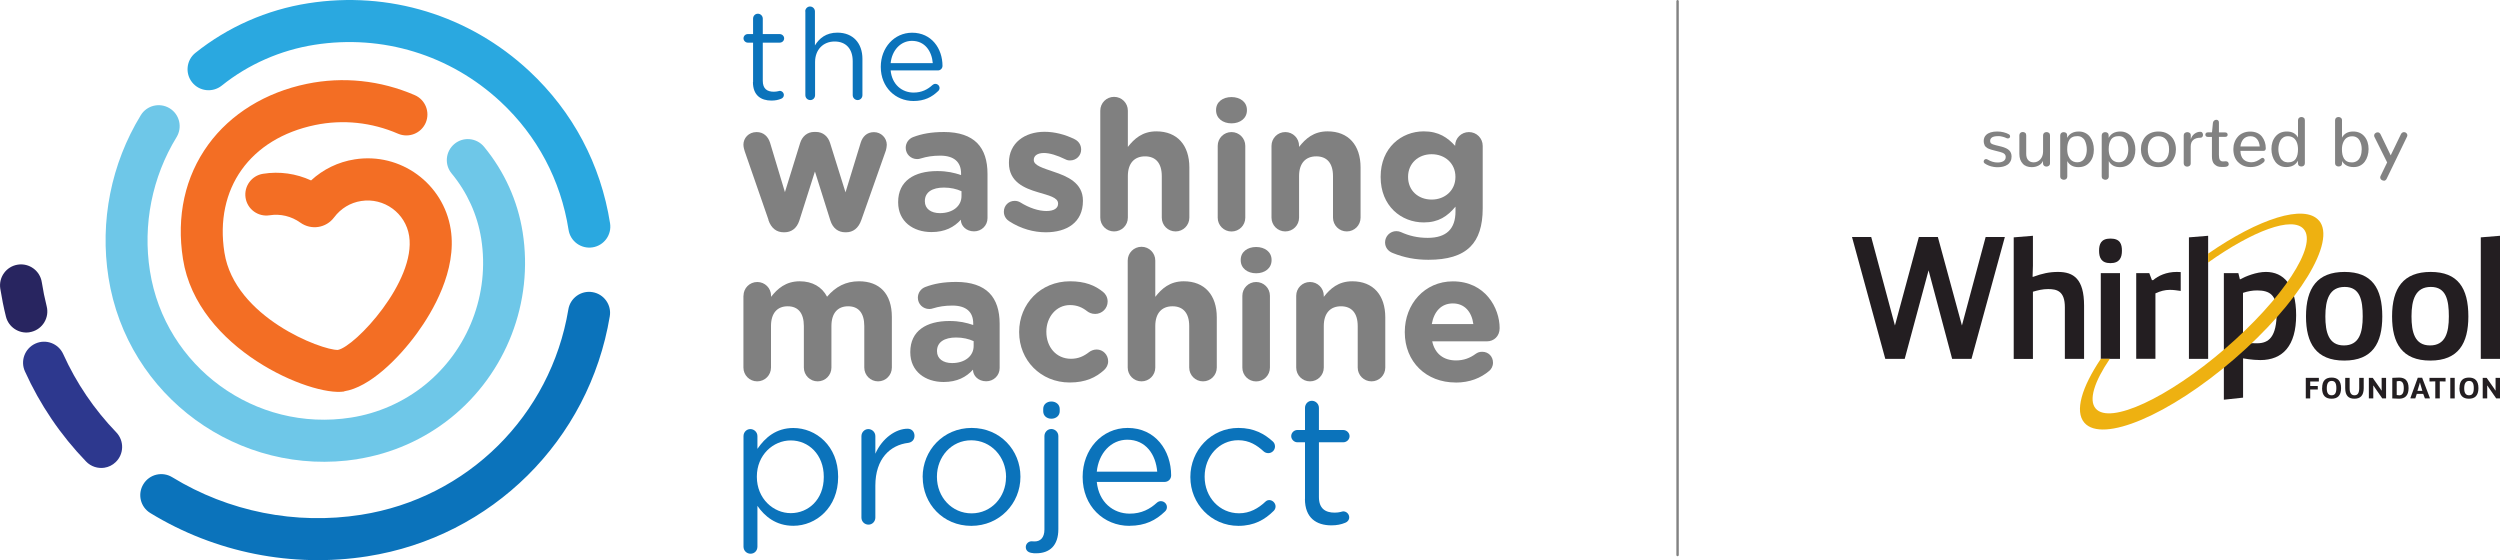 <?xml version="1.0" encoding="UTF-8"?>
<svg id="Layer_1" xmlns="http://www.w3.org/2000/svg" width="350" height="78.42" version="1.1" viewBox="0 0 350 78.42">
  <!-- Generator: Adobe Illustrator 29.2.1, SVG Export Plug-In . SVG Version: 2.1.0 Build 116)  -->
  <polygon points="340.94 53.39 340.13 53.41 340.13 52.9 342.38 52.9 342.38 53.41 341.57 53.39 341.57 55.78 340.94 55.78 340.94 53.39" fill="#231e21"/>
  <rect x="343.04" y="52.9" width=".62" height="2.88" fill="#231e21"/>
  <polygon points="322.81 52.9 324.64 52.9 324.64 53.41 323.43 53.41 323.43 54.04 324.49 54.04 324.49 54.53 323.43 54.53 323.43 55.78 322.81 55.78 322.81 52.9" fill="#231e21"/>
  <path d="M327.09,54.33c0-.77-.25-1-.66-1s-.67.28-.68,1c-.01.73.25,1.01.67,1.01s.67-.24.67-1.01M325.1,54.34c0-1.1.53-1.48,1.33-1.48s1.32.41,1.32,1.48-.52,1.48-1.33,1.48-1.33-.4-1.33-1.48" fill="#231e21"/>
  <path d="M346.33,54.33c0-.77-.25-1-.66-1s-.67.28-.68,1c-.01.73.25,1.01.67,1.01s.67-.24.67-1.01M344.33,54.34c0-1.1.53-1.48,1.33-1.48s1.32.41,1.32,1.48-.52,1.48-1.33,1.48-1.33-.4-1.33-1.48" fill="#231e21"/>
  <path d="M339.13,54.72l-.29-.99-.03-.16h-.04l-.03.16-.3.99h.7ZM337.46,55.71l1.03-2.83h.61l1.08,2.83v.07h-.69l-.24-.64h-.9l-.21.64h-.67v-.07Z" fill="#231e21"/>
  <polygon points="331.64 52.9 332.18 52.9 333.24 54.41 333.39 54.66 333.43 54.66 333.43 52.9 334.05 52.9 334.05 55.78 333.52 55.78 332.43 54.2 332.3 53.99 332.26 53.99 332.26 55.78 331.64 55.78 331.64 52.9" fill="#231e21"/>
  <polygon points="349.38 52.9 349.38 54.66 349.34 54.66 349.19 54.41 348.13 52.9 347.58 52.9 347.58 55.78 348.21 55.78 348.21 53.99 348.25 53.99 348.38 54.2 349.47 55.78 350 55.78 350 52.9 349.38 52.9" fill="#231e21"/>
  <path d="M335.86,55.34c-.12,0-.32-.04-.32-.04v-1.91s.2-.05.33-.05c.41,0,.66.24.66,1s-.26,1.01-.67,1.01M335.87,52.86c-.14,0-.95.04-.95.04v2.88s.81.04.95.04c.8,0,1.33-.41,1.33-1.48s-.52-1.48-1.32-1.48" fill="#231f20"/>
  <path d="M330.91,52.9h-.62v1.43c0,.77-.26,1.01-.67,1.01s-.68-.28-.67-1.01v-1.43h-.62v1.44c0,1.08.49,1.48,1.29,1.48s1.3-.41,1.3-1.48v-1.44Z" fill="#231f20"/>
  <polygon points="280.68 33.18 276.01 50.24 273.3 50.24 270 37.85 266.66 50.24 263.94 50.24 259.28 33.18 261.97 33.18 265.29 45.57 268.64 33.18 271.3 33.18 274.67 45.57 277.99 33.18 280.68 33.18" fill="#231e21"/>
  <path d="M281.92,33.23l2.69-.22v4.18l-.05,1.56h.1c1.25-.46,2.25-.68,3.47-.68,2.17,0,3.64.98,3.64,4.72v7.45h-2.69v-7.23c0-2.25-1.1-2.54-2.34-2.54-.78,0-1.44.17-2.13.37v9.41h-2.69v-17Z" fill="#231e21"/>
  <path d="M294.11,38.24h2.69v12h-2.69v-12ZM295.46,33.4c1.39,0,1.61.81,1.61,1.71s-.29,1.73-1.61,1.73-1.59-.83-1.59-1.73.24-1.71,1.59-1.71" fill="#231e21"/>
  <path d="M299.07,38.24h1.83l.37.98h.17c.71-.61,1.83-1.15,3.3-1.15.17,0,.37,0,.56.02v2.64c-.49-.07-1-.15-1.51-.15-.73,0-1.32.17-2.03.49v9.16h-2.69v-12Z" fill="#231e21"/>
  <polygon points="306.45 50.24 306.45 33.23 309.14 33.01 309.14 50.24 306.45 50.24" fill="#231e21"/>
  <path d="M330.78,44.3c0-2.27-.37-4.13-2.52-4.13s-2.71,1.78-2.71,4.13c0,2.17.44,4.06,2.59,4.06s2.64-1.78,2.64-4.06M328.24,38.07c3.81,0,5.28,2.25,5.28,6.23,0,3.74-1.37,6.18-5.33,6.18s-5.35-2.44-5.35-6.18c0-3.98,1.59-6.23,5.4-6.23" fill="#231e21"/>
  <path d="M342.84,44.3c0-2.27-.37-4.13-2.52-4.13s-2.71,1.78-2.71,4.13c0,2.17.44,4.06,2.59,4.06s2.64-1.78,2.64-4.06M340.29,38.07c3.81,0,5.28,2.25,5.28,6.23,0,3.74-1.37,6.18-5.33,6.18s-5.35-2.44-5.35-6.18c0-3.98,1.59-6.23,5.4-6.23" fill="#231e21"/>
  <polygon points="347.31 33.23 347.31 50.24 350 50.24 350 33.01 347.31 33.23" fill="#231e21"/>
  <path d="M314.03,48.01c.76.02,1.17.05,1.95.05,1.66,0,2.76-.88,2.76-4.37,0-2.39-.98-3.03-2.74-3.03-.68,0-1.32.12-1.98.34v7.01ZM311.34,38.24h2.03l.22.88c.81-.44,2.3-1.05,3.64-1.05,2.44,0,4.23,1.78,4.23,6.06s-1.88,6.28-5.01,6.28c-1.15,0-2.42-.24-2.42-.24v5.5l-2.69.29v-17.71Z" fill="#231e21"/>
  <path d="M324.64,30.87c-2.01-2.33-8.39-.28-15.5,4.64v1.24c6.27-4.45,11.79-6.51,13.38-4.68,1.98,2.29-2.94,9.78-10.98,16.72-8.04,6.94-16.16,10.7-18.14,8.41-1.03-1.19-.19-3.78,1.98-6.97h-1.26c-2.68,4-3.69,7.35-2.31,8.95,2.51,2.91,11.89-1.07,20.96-8.89,9.07-7.82,14.39-16.52,11.88-19.43" fill="#eeb111"/>
  <path d="M277.72,22.59c0-.08.03-.16.09-.22.06-.06.14-.1.23-.1.07,0,.15.02.23.07.45.27.91.41,1.39.41.33,0,.6-.06.82-.19.21-.13.32-.32.32-.58,0-.18-.06-.32-.18-.43-.12-.11-.31-.2-.58-.27l-.82-.21c-.15-.04-.28-.07-.38-.1-.1-.03-.21-.07-.33-.11-.12-.04-.21-.09-.28-.13-.07-.05-.14-.1-.22-.17-.07-.06-.13-.14-.16-.21-.04-.08-.07-.17-.09-.27-.02-.1-.04-.22-.04-.34,0-.34.11-.63.34-.85.33-.32.86-.48,1.56-.48.32,0,.61.04.89.11.27.07.51.16.69.26.14.07.21.17.21.31,0,.04,0,.08-.02.11-.01.04-.03.07-.06.1s-.06.05-.1.06c-.04.02-.08.02-.13.02-.05,0-.1,0-.16-.03-.02,0-.05-.02-.09-.04s-.09-.03-.12-.05c-.03-.01-.08-.03-.13-.05-.06-.02-.11-.03-.16-.05-.05-.01-.1-.03-.17-.04-.06-.02-.13-.03-.18-.04-.06,0-.12-.02-.19-.02-.07,0-.14,0-.21,0-.2,0-.38.02-.54.06-.16.04-.28.11-.38.21-.1.1-.15.22-.15.37,0,.18.05.31.15.39.1.08.32.16.64.24l.81.2c.49.13.85.3,1.07.52.22.22.33.51.33.87,0,.25-.05.47-.15.66-.1.19-.23.35-.41.47-.17.12-.38.21-.61.27-.23.06-.48.09-.76.09-.18,0-.36-.01-.55-.04-.51-.08-.93-.25-1.28-.49-.1-.07-.15-.16-.15-.28" fill="#828282"/>
  <path d="M283.2,22.92c-.32-.31-.49-.78-.49-1.4v-2.57c0-.15.05-.26.14-.35.1-.08.21-.12.34-.12s.25.04.34.12c.1.08.14.2.14.35v2.58c0,.39.09.69.28.89.18.2.44.31.76.31.36,0,.67-.14.92-.4.25-.27.39-.63.4-1.08v-2.29c0-.15.05-.26.14-.35.1-.08.21-.12.35-.12s.25.04.34.12c.1.08.14.2.14.35v3.9c0,.15-.05.26-.15.34-.1.08-.21.12-.35.12s-.25-.04-.34-.12c-.09-.08-.14-.19-.14-.32v-.35c-.13.28-.33.49-.61.64s-.6.23-.97.23c-.52,0-.94-.16-1.26-.47" fill="#828282"/>
  <path d="M291.33,22.62c.16-.07.29-.17.39-.29.1-.12.18-.26.25-.42.07-.16.11-.32.14-.49.03-.17.04-.34.04-.51,0-.22-.02-.42-.07-.63-.04-.2-.11-.4-.2-.59-.09-.19-.23-.34-.41-.46-.18-.12-.39-.17-.63-.17-.27,0-.5.04-.69.13-.19.09-.34.22-.44.39-.11.17-.18.36-.23.58-.05.22-.07.47-.07.75,0,.19.02.37.05.54.03.17.08.34.16.49.07.16.16.29.27.41.1.11.24.2.4.27.16.07.34.1.54.1s.37-.04.53-.11M288.57,25.04c-.1-.08-.14-.19-.14-.33v-5.75c0-.14.05-.26.14-.34.1-.08.21-.12.34-.12.15,0,.27.04.36.12s.13.19.13.34v.34c.32-.59.86-.89,1.64-.89.34,0,.64.07.91.21.27.14.49.32.66.56.17.23.3.5.39.8.09.3.14.62.14.96,0,.72-.19,1.31-.58,1.77-.39.46-.91.69-1.58.69-.73,0-1.25-.28-1.56-.85v2.17c0,.14-.05.25-.14.33-.1.08-.21.12-.34.12s-.24-.04-.34-.12" fill="#828282"/>
  <path d="M297.14,22.62c.16-.07.29-.17.39-.29.1-.12.18-.26.25-.42.07-.16.11-.32.14-.49.03-.17.04-.34.04-.51,0-.22-.02-.42-.07-.63-.04-.2-.11-.4-.2-.59-.09-.19-.23-.34-.41-.46-.18-.12-.39-.17-.63-.17-.27,0-.5.04-.69.13-.19.09-.34.22-.44.39-.11.17-.18.36-.23.58-.05.22-.07.47-.07.75,0,.19.02.37.05.54.03.17.08.34.16.49.07.16.16.29.27.41.1.11.24.2.4.27.16.07.34.1.54.1s.37-.04.53-.11M294.38,25.04c-.1-.08-.14-.19-.14-.33v-5.75c0-.14.05-.26.14-.34.1-.08.21-.12.34-.12.15,0,.27.04.36.12s.13.19.13.34v.34c.32-.59.86-.89,1.64-.89.34,0,.64.07.91.21.27.14.49.32.66.56.17.23.3.5.39.8.09.3.14.62.14.96,0,.72-.19,1.31-.58,1.77-.39.46-.91.69-1.58.69-.73,0-1.25-.28-1.56-.85v2.17c0,.14-.05.25-.14.33-.1.08-.21.12-.34.12s-.24-.04-.34-.12" fill="#828282"/>
  <path d="M303.28,22.24c.26-.32.39-.77.39-1.34s-.13-1.01-.4-1.34c-.27-.33-.63-.49-1.09-.49s-.83.16-1.1.49c-.26.33-.39.77-.39,1.34s.13,1.01.4,1.34c.27.33.63.49,1.09.49.47,0,.84-.17,1.1-.49M301.12,23.19c-.32-.13-.58-.32-.77-.55-.2-.23-.35-.49-.46-.79-.11-.3-.16-.61-.16-.95s.05-.66.16-.96c.11-.3.26-.56.46-.79.2-.23.46-.41.77-.54.31-.13.67-.2,1.06-.2.51,0,.96.11,1.33.34.38.23.66.53.84.9s.28.79.28,1.26c0,.33-.05.65-.16.95-.11.3-.26.56-.46.79-.2.23-.46.41-.77.55-.32.13-.67.2-1.06.2s-.74-.07-1.06-.2" fill="#828282"/>
  <path d="M305.86,23.2c-.09-.08-.14-.19-.14-.34v-3.91c0-.14.05-.25.15-.33.1-.08.21-.12.35-.12.05,0,.1,0,.15.02.05.01.09.03.13.05.04.02.08.05.11.08.03.03.05.07.07.12.02.05.03.1.03.15v.6c.07-.3.23-.55.48-.76.25-.2.53-.31.86-.31.12,0,.21.04.27.13.06.08.1.18.1.3,0,.11-.03.2-.09.28-.06.08-.14.12-.25.12-.43,0-.77.1-1.01.3-.24.2-.37.51-.37.92v2.37c0,.15-.05.26-.15.34-.1.08-.22.12-.35.12s-.24-.04-.34-.12" fill="#828282"/>
  <path d="M310.01,23c-.23-.25-.34-.61-.34-1.09v-2.74h-.56c-.12,0-.2-.03-.27-.09-.06-.06-.09-.14-.09-.23s.03-.17.09-.23c.06-.06.15-.09.27-.09h.57l.13-1.34c.02-.12.07-.22.16-.3.09-.08.2-.12.32-.12.11,0,.19.03.26.1.07.07.1.16.1.29v1.38h.87c.12,0,.2.03.26.09.06.06.09.14.09.23s-.03.17-.09.22c-.06.06-.15.08-.26.08h-.87v2.53c0,.31.04.54.13.69.09.15.23.22.43.22h.05l.34-.02h.03c.12,0,.21.04.28.11.07.08.11.16.11.27,0,.05,0,.1-.02.14-.02.04-.04.08-.06.11s-.06.05-.1.07-.09.03-.13.05c-.04.01-.09.02-.16.03-.06,0-.12.01-.17.01-.05,0-.11,0-.18,0h-.23c-.39,0-.7-.12-.93-.37" fill="#828282"/>
  <path d="M316.36,20.52c-.03-.42-.15-.77-.37-1.04-.22-.27-.53-.41-.94-.41-.21,0-.41.04-.58.12-.17.08-.32.19-.43.33-.11.14-.2.3-.26.46-.06.17-.1.34-.12.53h2.7ZM313.34,22.71c-.45-.45-.67-1.06-.67-1.84,0-.33.05-.64.16-.93.1-.29.25-.55.45-.78.19-.23.44-.41.74-.54.3-.13.63-.2.99-.2s.7.06.99.19c.29.13.51.3.68.52.17.22.3.47.39.74.09.27.14.57.14.89,0,.11-.03.19-.08.26-.05.07-.13.1-.23.1h-3.24c.01.54.16.93.43,1.2.27.26.64.39,1.08.4.27,0,.51-.05.73-.15.22-.1.44-.23.67-.4.03-.02.06-.04.09-.05.03-.01.06-.02.09-.02.05,0,.11.02.15.05.05.03.08.07.11.12.03.05.04.11.04.16s-.01.11-.04.16c-.02.05-.06.1-.11.14-.5.44-1.11.66-1.81.66-.72,0-1.3-.23-1.75-.69" fill="#828282"/>
  <path d="M320.98,22.6c.19-.09.34-.22.44-.39.11-.17.18-.36.23-.58.05-.22.07-.47.07-.75,0-.19-.02-.37-.05-.54-.03-.17-.08-.33-.15-.49-.07-.16-.16-.29-.27-.41-.11-.11-.24-.21-.4-.27-.16-.07-.34-.1-.53-.1-.25,0-.46.05-.64.16-.18.11-.32.25-.42.43-.1.18-.17.37-.22.58-.05.2-.07.42-.07.64s.02.42.07.63c.04.2.11.4.21.58.09.19.23.34.41.46.18.11.39.17.63.18.27,0,.5-.04.68-.13M319.19,23.19c-.27-.14-.49-.32-.66-.56-.17-.23-.3-.5-.39-.8-.09-.3-.14-.62-.14-.96,0-.72.19-1.31.58-1.77.39-.46.91-.69,1.58-.69.73,0,1.25.28,1.56.85v-2.42c0-.15.05-.26.14-.34.1-.08.21-.12.34-.12s.25.04.34.12c.1.08.14.19.14.34v6.01c0,.14-.05.26-.14.34-.1.08-.21.12-.34.12-.15,0-.27-.04-.36-.12-.08-.08-.13-.19-.13-.35v-.34c-.32.59-.87.89-1.64.89-.34,0-.64-.07-.91-.21" fill="#828282"/>
  <path d="M329.85,22.61c.16-.08.28-.18.38-.3.1-.12.17-.27.24-.43.06-.16.11-.33.13-.49.02-.16.04-.33.04-.5,0-.22-.02-.44-.07-.64-.05-.2-.12-.39-.22-.58-.1-.18-.24-.33-.42-.43-.18-.11-.39-.16-.64-.16-.2,0-.38.03-.54.1-.16.07-.29.16-.4.27-.1.11-.19.25-.27.41-.07.16-.12.32-.16.49-.03.17-.05.35-.05.54,0,.28.02.53.07.75.05.22.13.41.23.58.11.17.25.3.44.39.19.09.42.13.68.13.19,0,.37-.04.53-.12M327.89,22.5v.34c0,.15-.04.27-.13.35-.08.08-.2.12-.36.12-.13,0-.25-.04-.34-.12-.1-.08-.15-.2-.15-.34v-6.01c0-.14.05-.26.14-.34.1-.08.21-.12.34-.12s.25.04.34.12c.1.08.15.19.15.34v2.42c.31-.56.83-.85,1.56-.85.66,0,1.19.23,1.58.69.39.46.58,1.05.58,1.77,0,.34-.05.66-.14.96-.09.3-.22.57-.39.8-.17.23-.39.42-.66.56-.27.14-.57.2-.91.2-.77,0-1.32-.3-1.64-.89" fill="#828282"/>
  <path d="M333.7,25.28c-.12,0-.23-.04-.33-.13s-.14-.19-.14-.31c0-.07.02-.14.05-.2l.92-1.9-1.77-3.56c-.04-.07-.05-.14-.05-.21,0-.12.05-.23.15-.31.1-.09.21-.13.34-.13.05,0,.11,0,.16.03.05.02.1.05.14.1.05.05.09.1.12.17l1.41,2.92,1.43-2.96c.05-.1.11-.17.19-.22.08-.05.16-.07.24-.07.13,0,.24.04.33.13.1.09.14.19.14.31,0,.07-.02.13-.05.2l-2.85,5.89c-.09.18-.23.28-.41.28" fill="#828282"/>
  <path d="M234.69,77.7V.17c0-.09.08-.17.17-.17s.17.08.17.17v77.53c0,.09-.08.17-.17.17s-.17-.08-.17-.17" fill="#828282"/>
  <path d="M105.43,11.5v-5.53h-.74c-.32,0-.6-.28-.6-.6,0-.34.28-.6.6-.6h.74v-2.16c0-.37.28-.69.67-.69s.69.32.69.69v2.16h2.37c.34,0,.62.28.62.6,0,.34-.28.6-.62.6h-2.37v5.35c0,1.12.62,1.52,1.54,1.52.48,0,.73-.12.83-.12.32,0,.58.27.58.58,0,.25-.16.44-.39.53-.39.16-.81.25-1.35.25-1.47,0-2.59-.73-2.59-2.59" fill="#0b73bb"/>
  <path d="M112.73,1.6c0-.37.3-.69.67-.69.39,0,.69.32.69.69v4.76c.6-.99,1.56-1.79,3.14-1.79,2.21,0,3.51,1.49,3.51,3.67v5.08c0,.39-.3.69-.67.69s-.69-.3-.69-.69v-4.75c0-1.7-.92-2.76-2.53-2.76s-2.74,1.15-2.74,2.87v4.64c0,.39-.28.69-.67.69s-.69-.3-.69-.69V1.6Z" fill="#0b73bb"/>
  <path d="M130.59,8.84c-.14-1.67-1.1-3.12-2.92-3.12-1.59,0-2.8,1.33-2.98,3.12h5.9ZM127.88,14.14c-2.51,0-4.57-1.93-4.57-4.76v-.04c0-2.64,1.86-4.76,4.39-4.76,2.71,0,4.25,2.21,4.25,4.64,0,.37-.3.64-.64.64h-6.62c.19,1.98,1.59,3.1,3.22,3.1,1.13,0,1.97-.44,2.64-1.06.11-.09.23-.16.39-.16.34,0,.6.27.6.58,0,.16-.07.32-.21.44-.87.83-1.89,1.38-3.45,1.38" fill="#0b73bb"/>
  <path d="M107.59,30.78l-3.33-9.6c-.08-.23-.18-.61-.18-.94,0-.89.71-1.75,1.85-1.75.96,0,1.6.61,1.88,1.5l2.08,6.91,2.13-6.88c.28-.91.99-1.55,1.98-1.55h.23c.99,0,1.7.64,1.98,1.55l2.16,6.91,2.13-6.96c.25-.81.84-1.47,1.85-1.47s1.8.81,1.8,1.78c0,.25-.08.61-.13.79l-3.43,9.72c-.41,1.19-1.19,1.73-2.13,1.73h-.13c-.94,0-1.73-.53-2.08-1.65l-2.16-6.86-2.18,6.86c-.36,1.12-1.14,1.65-2.08,1.65h-.13c-.94,0-1.73-.53-2.13-1.73" fill="gray"/>
  <path d="M134.61,27.45v-.68c-.66-.31-1.52-.51-2.46-.51-1.65,0-2.67.66-2.67,1.88v.05c0,1.04.86,1.65,2.11,1.65,1.8,0,3.02-.99,3.02-2.39M125.74,28.34v-.05c0-2.97,2.26-4.34,5.48-4.34,1.37,0,2.36.23,3.33.56v-.23c0-1.6-.99-2.49-2.92-2.49-1.07,0-1.93.15-2.67.38-.23.08-.38.1-.56.1-.89,0-1.6-.69-1.6-1.58,0-.69.43-1.27,1.04-1.5,1.22-.46,2.54-.71,4.34-.71,2.11,0,3.63.56,4.6,1.52,1.02,1.02,1.47,2.51,1.47,4.34v6.2c0,1.04-.84,1.85-1.88,1.85-1.12,0-1.85-.79-1.85-1.6v-.03c-.94,1.04-2.23,1.73-4.11,1.73-2.56,0-4.67-1.47-4.67-4.16" fill="gray"/>
  <path d="M141.28,30.96c-.41-.25-.74-.71-.74-1.32,0-.86.66-1.52,1.52-1.52.28,0,.56.08.76.2,1.3.81,2.59,1.22,3.68,1.22s1.63-.41,1.63-1.01v-.05c0-.84-1.32-1.12-2.82-1.57-1.9-.56-4.06-1.45-4.06-4.09v-.05c0-2.77,2.23-4.32,4.98-4.32,1.42,0,2.89.38,4.22,1.04.56.28.91.79.91,1.45,0,.86-.69,1.52-1.55,1.52-.28,0-.46-.05-.71-.18-1.09-.53-2.13-.86-2.95-.86-.94,0-1.42.41-1.42.94v.05c0,.76,1.3,1.12,2.77,1.63,1.9.63,4.11,1.55,4.11,4.04v.05c0,3.02-2.26,4.39-5.2,4.39-1.68,0-3.48-.48-5.13-1.55" fill="gray"/>
  <path d="M154.04,15.49c0-1.07.86-1.93,1.93-1.93s1.93.86,1.93,1.93v5.08c.89-1.14,2.03-2.18,3.99-2.18,2.92,0,4.62,1.93,4.62,5.05v7.03c0,1.07-.86,1.93-1.93,1.93s-1.93-.86-1.93-1.93v-5.81c0-1.83-.86-2.77-2.34-2.77s-2.41.94-2.41,2.77v5.81c0,1.07-.86,1.93-1.93,1.93s-1.93-.86-1.93-1.93v-14.98Z" fill="gray"/>
  <path d="M170.48,20.42c0-1.07.86-1.93,1.93-1.93s1.93.86,1.93,1.93v10.06c0,1.07-.86,1.93-1.93,1.93s-1.93-.86-1.93-1.93v-10.06ZM170.25,15.39c0-1.12.94-1.8,2.16-1.8s2.16.69,2.16,1.8v.05c0,1.12-.94,1.83-2.16,1.83s-2.16-.71-2.16-1.83v-.05Z" fill="gray"/>
  <path d="M178.01,20.42c0-1.07.86-1.93,1.93-1.93s1.93.86,1.93,1.93v.15c.89-1.14,2.03-2.18,3.99-2.18,2.92,0,4.62,1.93,4.62,5.05v7.03c0,1.07-.86,1.93-1.93,1.93s-1.93-.86-1.93-1.93v-5.81c0-1.83-.86-2.77-2.34-2.77s-2.41.94-2.41,2.77v5.81c0,1.07-.86,1.93-1.93,1.93s-1.93-.86-1.93-1.93v-10.05Z" fill="gray"/>
  <path d="M203.76,24.79v-.05c0-1.85-1.45-3.15-3.33-3.15s-3.3,1.3-3.3,3.15v.05c0,1.88,1.42,3.15,3.3,3.15s3.33-1.3,3.33-3.15M195,35.43c-.66-.25-1.09-.79-1.09-1.5,0-.86.71-1.57,1.57-1.57.25,0,.46.05.64.13,1.12.51,2.31.81,3.76.81,2.64,0,3.89-1.27,3.89-3.71v-.66c-1.14,1.37-2.39,2.21-4.44,2.21-3.17,0-6.04-2.31-6.04-6.35v-.05c0-4.06,2.92-6.35,6.04-6.35,2.11,0,3.35.89,4.39,2.03v-.03c0-1.04.86-1.9,1.93-1.9s1.93.86,1.93,1.93v8.76c0,2.44-.58,4.22-1.73,5.36-1.27,1.27-3.23,1.83-5.87,1.83-1.8,0-3.38-.3-4.98-.94" fill="gray"/>
  <path d="M104.09,41.41c0-1.07.86-1.93,1.93-1.93s1.93.86,1.93,1.93v.15c.89-1.14,2.06-2.18,4.01-2.18,1.78,0,3.12.79,3.83,2.16,1.19-1.4,2.61-2.16,4.47-2.16,2.87,0,4.6,1.73,4.6,5v7.08c0,1.07-.86,1.93-1.93,1.93s-1.93-.86-1.93-1.93v-5.81c0-1.83-.81-2.77-2.26-2.77s-2.34.94-2.34,2.77v5.81c0,1.07-.86,1.93-1.93,1.93s-1.93-.86-1.93-1.93v-5.81c0-1.83-.81-2.77-2.26-2.77s-2.34.94-2.34,2.77v5.81c0,1.07-.86,1.93-1.93,1.93s-1.93-.86-1.93-1.93v-10.05Z" fill="gray"/>
  <path d="M136.31,48.44v-.68c-.66-.31-1.52-.51-2.46-.51-1.65,0-2.67.66-2.67,1.88v.05c0,1.04.86,1.65,2.11,1.65,1.8,0,3.02-.99,3.02-2.39M127.44,49.33v-.05c0-2.97,2.26-4.34,5.48-4.34,1.37,0,2.36.23,3.33.56v-.23c0-1.6-.99-2.49-2.92-2.49-1.07,0-1.93.15-2.67.38-.23.08-.38.1-.56.1-.89,0-1.6-.69-1.6-1.58,0-.69.43-1.27,1.04-1.5,1.22-.46,2.54-.71,4.34-.71,2.11,0,3.63.56,4.6,1.52,1.02,1.02,1.47,2.51,1.47,4.34v6.2c0,1.04-.84,1.85-1.88,1.85-1.12,0-1.85-.79-1.85-1.6v-.03c-.94,1.04-2.23,1.73-4.11,1.73-2.56,0-4.67-1.47-4.67-4.16" fill="gray"/>
  <path d="M142.68,46.51v-.05c0-3.89,2.97-7.08,7.13-7.08,2.06,0,3.5.56,4.65,1.52.26.2.61.66.61,1.32,0,.96-.79,1.73-1.75,1.73-.51,0-.89-.2-1.12-.38-.68-.53-1.4-.86-2.41-.86-1.93,0-3.3,1.7-3.3,3.71v.05c0,2.08,1.35,3.76,3.45,3.76,1.02,0,1.8-.36,2.54-.94.2-.15.58-.36,1.04-.36.91,0,1.62.74,1.62,1.65,0,.51-.23.91-.56,1.22-1.14,1.04-2.59,1.75-4.82,1.75-4.09,0-7.08-3.15-7.08-7.03" fill="gray"/>
  <path d="M157.88,36.48c0-1.07.86-1.93,1.93-1.93s1.93.86,1.93,1.93v5.08c.89-1.14,2.03-2.18,3.99-2.18,2.92,0,4.62,1.93,4.62,5.05v7.03c0,1.07-.86,1.93-1.93,1.93s-1.93-.86-1.93-1.93v-5.81c0-1.83-.86-2.77-2.34-2.77s-2.41.94-2.41,2.77v5.81c0,1.07-.86,1.93-1.93,1.93s-1.93-.86-1.93-1.93v-14.98Z" fill="gray"/>
  <path d="M173.93,41.41c0-1.07.86-1.93,1.93-1.93s1.93.86,1.93,1.93v10.06c0,1.07-.86,1.93-1.93,1.93s-1.93-.86-1.93-1.93v-10.06ZM173.7,36.38c0-1.12.94-1.8,2.16-1.8s2.16.69,2.16,1.8v.05c0,1.12-.94,1.83-2.16,1.83s-2.16-.71-2.16-1.83v-.05Z" fill="gray"/>
  <path d="M181.47,41.41c0-1.07.86-1.93,1.93-1.93s1.93.86,1.93,1.93v.15c.89-1.14,2.03-2.18,3.99-2.18,2.92,0,4.62,1.93,4.62,5.05v7.03c0,1.07-.86,1.93-1.93,1.93s-1.93-.86-1.93-1.93v-5.81c0-1.83-.86-2.77-2.34-2.77s-2.41.94-2.41,2.77v5.81c0,1.07-.86,1.93-1.93,1.93s-1.93-.86-1.93-1.93v-10.05Z" fill="gray"/>
  <path d="M206.27,45.37c-.23-1.73-1.24-2.89-2.87-2.89s-2.64,1.14-2.95,2.89h5.82ZM203.78,53.55c-4.09,0-7.11-2.87-7.11-7.03v-.05c0-3.89,2.77-7.08,6.73-7.08,4.54,0,6.55,3.73,6.55,6.55,0,1.12-.79,1.85-1.8,1.85h-7.64c.38,1.75,1.6,2.67,3.33,2.67,1.07,0,1.95-.33,2.74-.91.28-.2.53-.3.94-.3.86,0,1.5.66,1.5,1.52,0,.51-.23.89-.51,1.14-1.19,1.01-2.74,1.65-4.72,1.65" fill="gray"/>
  <path d="M115.33,66.79v-.05c0-3.1-2.13-5.08-4.62-5.08s-4.75,2.06-4.75,5.05v.05c0,3.05,2.31,5.08,4.75,5.08s4.62-1.88,4.62-5.05M104.09,61.06c0-.56.43-.99.96-.99s.99.43.99.99v1.78c1.07-1.57,2.61-2.92,5.03-2.92,3.15,0,6.27,2.49,6.27,6.81v.05c0,4.29-3.1,6.83-6.27,6.83-2.44,0-4.01-1.32-5.03-2.79v5.71c0,.56-.41.99-.96.99s-.99-.43-.99-.99v-15.46Z" fill="#0b73bb"/>
  <path d="M120.6,61.06c0-.53.43-.99.96-.99s.99.43.99.99v2.46c.96-2.18,2.87-3.5,4.52-3.5.58,0,.96.43.96.99s-.36.91-.86.99c-2.54.3-4.62,2.21-4.62,5.99v4.47c0,.53-.41.99-.96.99s-.99-.43-.99-.99v-11.4Z" fill="#0b73bb"/>
  <path d="M140.85,66.82v-.05c0-2.82-2.11-5.13-4.88-5.13s-4.8,2.31-4.8,5.08v.05c0,2.82,2.08,5.1,4.85,5.1s4.82-2.29,4.82-5.05M129.17,66.82v-.05c0-3.71,2.89-6.86,6.86-6.86s6.83,3.1,6.83,6.81v.05c0,3.71-2.92,6.85-6.88,6.85s-6.8-3.1-6.8-6.8" fill="#0b73bb"/>
  <path d="M146.05,57.25c0-.64.51-1.04,1.14-1.04s1.17.41,1.17,1.04v.33c0,.61-.51,1.04-1.17,1.04s-1.14-.43-1.14-1.04v-.33ZM144.6,77.43c-.56-.03-.99-.3-.99-.84,0-.46.38-.81.81-.81.15,0,.3.02.43.02.81,0,1.37-.53,1.37-1.67v-13.08c0-.53.43-.99.96-.99s.99.43.99.99v13.03c0,2.31-1.22,3.38-3.12,3.38-.18,0-.33,0-.46-.02" fill="#0b73bb"/>
  <path d="M162.01,66.03c-.2-2.39-1.58-4.47-4.19-4.47-2.29,0-4.01,1.9-4.27,4.47h8.46ZM158.12,73.62c-3.61,0-6.55-2.77-6.55-6.83v-.05c0-3.78,2.67-6.83,6.3-6.83,3.89,0,6.09,3.17,6.09,6.65,0,.53-.43.91-.91.91h-9.5c.28,2.84,2.29,4.44,4.62,4.44,1.63,0,2.82-.64,3.78-1.52.15-.13.33-.23.56-.23.48,0,.86.38.86.84,0,.23-.1.46-.3.63-1.24,1.19-2.72,1.98-4.95,1.98" fill="#0b73bb"/>
  <path d="M166.65,66.82v-.05c0-3.71,2.89-6.86,6.73-6.86,2.18,0,3.66.84,4.82,1.9.15.13.3.38.3.69,0,.53-.43.94-.94.94-.25,0-.48-.1-.63-.23-.94-.86-2.01-1.58-3.58-1.58-2.67,0-4.7,2.26-4.7,5.08v.05c0,2.84,2.08,5.1,4.82,5.1,1.5,0,2.69-.69,3.66-1.6.13-.13.31-.25.56-.25.48,0,.89.43.89.89,0,.23-.1.46-.25.61-1.24,1.24-2.74,2.11-4.95,2.11-3.83,0-6.73-3.12-6.73-6.8" fill="#0b73bb"/>
  <path d="M182.7,69.84v-7.92h-1.07c-.46,0-.86-.41-.86-.86,0-.48.41-.86.86-.86h1.07v-3.1c0-.53.41-.99.96-.99s.99.46.99.99v3.1h3.4c.48,0,.89.41.89.86,0,.48-.41.86-.89.86h-3.4v7.67c0,1.6.89,2.18,2.21,2.18.69,0,1.04-.18,1.19-.18.46,0,.84.38.84.84,0,.36-.23.64-.56.76-.56.23-1.17.36-1.93.36-2.11,0-3.71-1.04-3.71-3.71" fill="#0b73bb"/>
  <path d="M4.13,46.51c.08-.01.17-.03.26-.05,1.58-.39,2.54-1.99,2.15-3.56-.28-1.11-.51-2.26-.69-3.4-.25-1.6-1.76-2.7-3.36-2.45-1.61.25-2.7,1.76-2.45,3.36.21,1.31.47,2.63.79,3.91.37,1.49,1.82,2.43,3.31,2.2" fill="#282560"/>
  <path d="M14.62,65.48c.58-.09,1.13-.35,1.58-.79,1.17-1.13,1.2-2.99.08-4.16-3.1-3.22-5.6-6.91-7.43-10.96-.67-1.48-2.41-2.14-3.89-1.47-1.48.67-2.14,2.41-1.47,3.89,2.11,4.67,4.99,8.92,8.56,12.62.69.72,1.66,1.01,2.58.87" fill="#2d388e"/>
  <path d="M51.45,77.88c17.4-2.73,31.03-16.23,33.92-33.6.27-1.6-.82-3.12-2.42-3.38-1.6-.27-3.12.82-3.38,2.42-2.47,14.86-14.13,26.42-29.02,28.75-9.16,1.44-18.54-.43-26.44-5.26-1.39-.85-3.2-.41-4.04.98-.85,1.39-.41,3.2.98,4.04,9.08,5.55,19.89,7.7,30.42,6.05" fill="#0b73bb"/>
  <path d="M82.96,34.63c1.61-.25,2.7-1.76,2.45-3.36-1.3-8.26-5.21-15.63-11.31-21.32C65.72,2.14,54.43-1.32,43.13.46c-5.78.91-11.23,3.31-15.77,6.94-1.27,1.01-1.47,2.87-.46,4.13,1.01,1.27,2.87,1.47,4.14.46,3.74-3,8.24-4.97,13-5.72,9.51-1.49,19,1.42,26.05,7.98,5.13,4.78,8.42,10.98,9.51,17.93.25,1.61,1.76,2.7,3.36,2.45" fill="#2aa8e0"/>
  <path d="M50.04,64.27c4.8-.75,9.32-2.75,13.09-5.78,7.74-6.23,11.59-16.19,10.04-25.99-.69-4.38-2.56-8.51-5.41-11.96-1.04-1.25-2.89-1.43-4.14-.39-1.25,1.04-1.43,2.89-.39,4.14,2.18,2.64,3.61,5.79,4.14,9.13,1.22,7.73-1.81,15.58-7.91,20.49-2.96,2.38-6.53,3.96-10.31,4.55-13.42,2.11-26.06-7.1-28.16-20.52-1.02-6.49.31-13.15,3.73-18.74.85-1.39.41-3.2-.97-4.04-1.39-.85-3.2-.41-4.04.97-4.15,6.79-5.76,14.86-4.52,22.73,2.61,16.63,18.26,28.03,34.89,25.42" fill="#6ec7e8"/>
  <path d="M48.19,54.78c3.56-.56,7.6-4.57,10.2-8.14,2.15-2.95,5.62-8.77,4.71-14.54-1.01-6.41-7.03-10.8-13.44-9.79-2.31.36-4.42,1.39-6.11,2.95-2.09-.96-4.41-1.3-6.72-.93-1.61.25-2.7,1.76-2.45,3.36.25,1.61,1.76,2.7,3.36,2.45,1.52-.24,3.05.13,4.31,1.03,1.53,1.09,3.61.76,4.73-.74.93-1.24,2.27-2.06,3.79-2.29,3.2-.5,6.21,1.69,6.71,4.89.99,6.34-7.54,15.49-9.98,15.96-2.22.06-14.45-4.53-15.88-13.63-1.41-8.96,3.58-15.97,12.71-17.86,3.89-.8,7.9-.38,11.6,1.22,1.49.64,3.22-.04,3.87-1.53.64-1.49-.04-3.22-1.53-3.87-4.81-2.08-10.05-2.63-15.12-1.58-5.77,1.19-10.67,4.21-13.79,8.5-3.26,4.48-4.49,10.03-3.54,16.03,1.98,12.61,17.93,19.27,22.56,18.54" fill="#f36e24"/>
</svg>